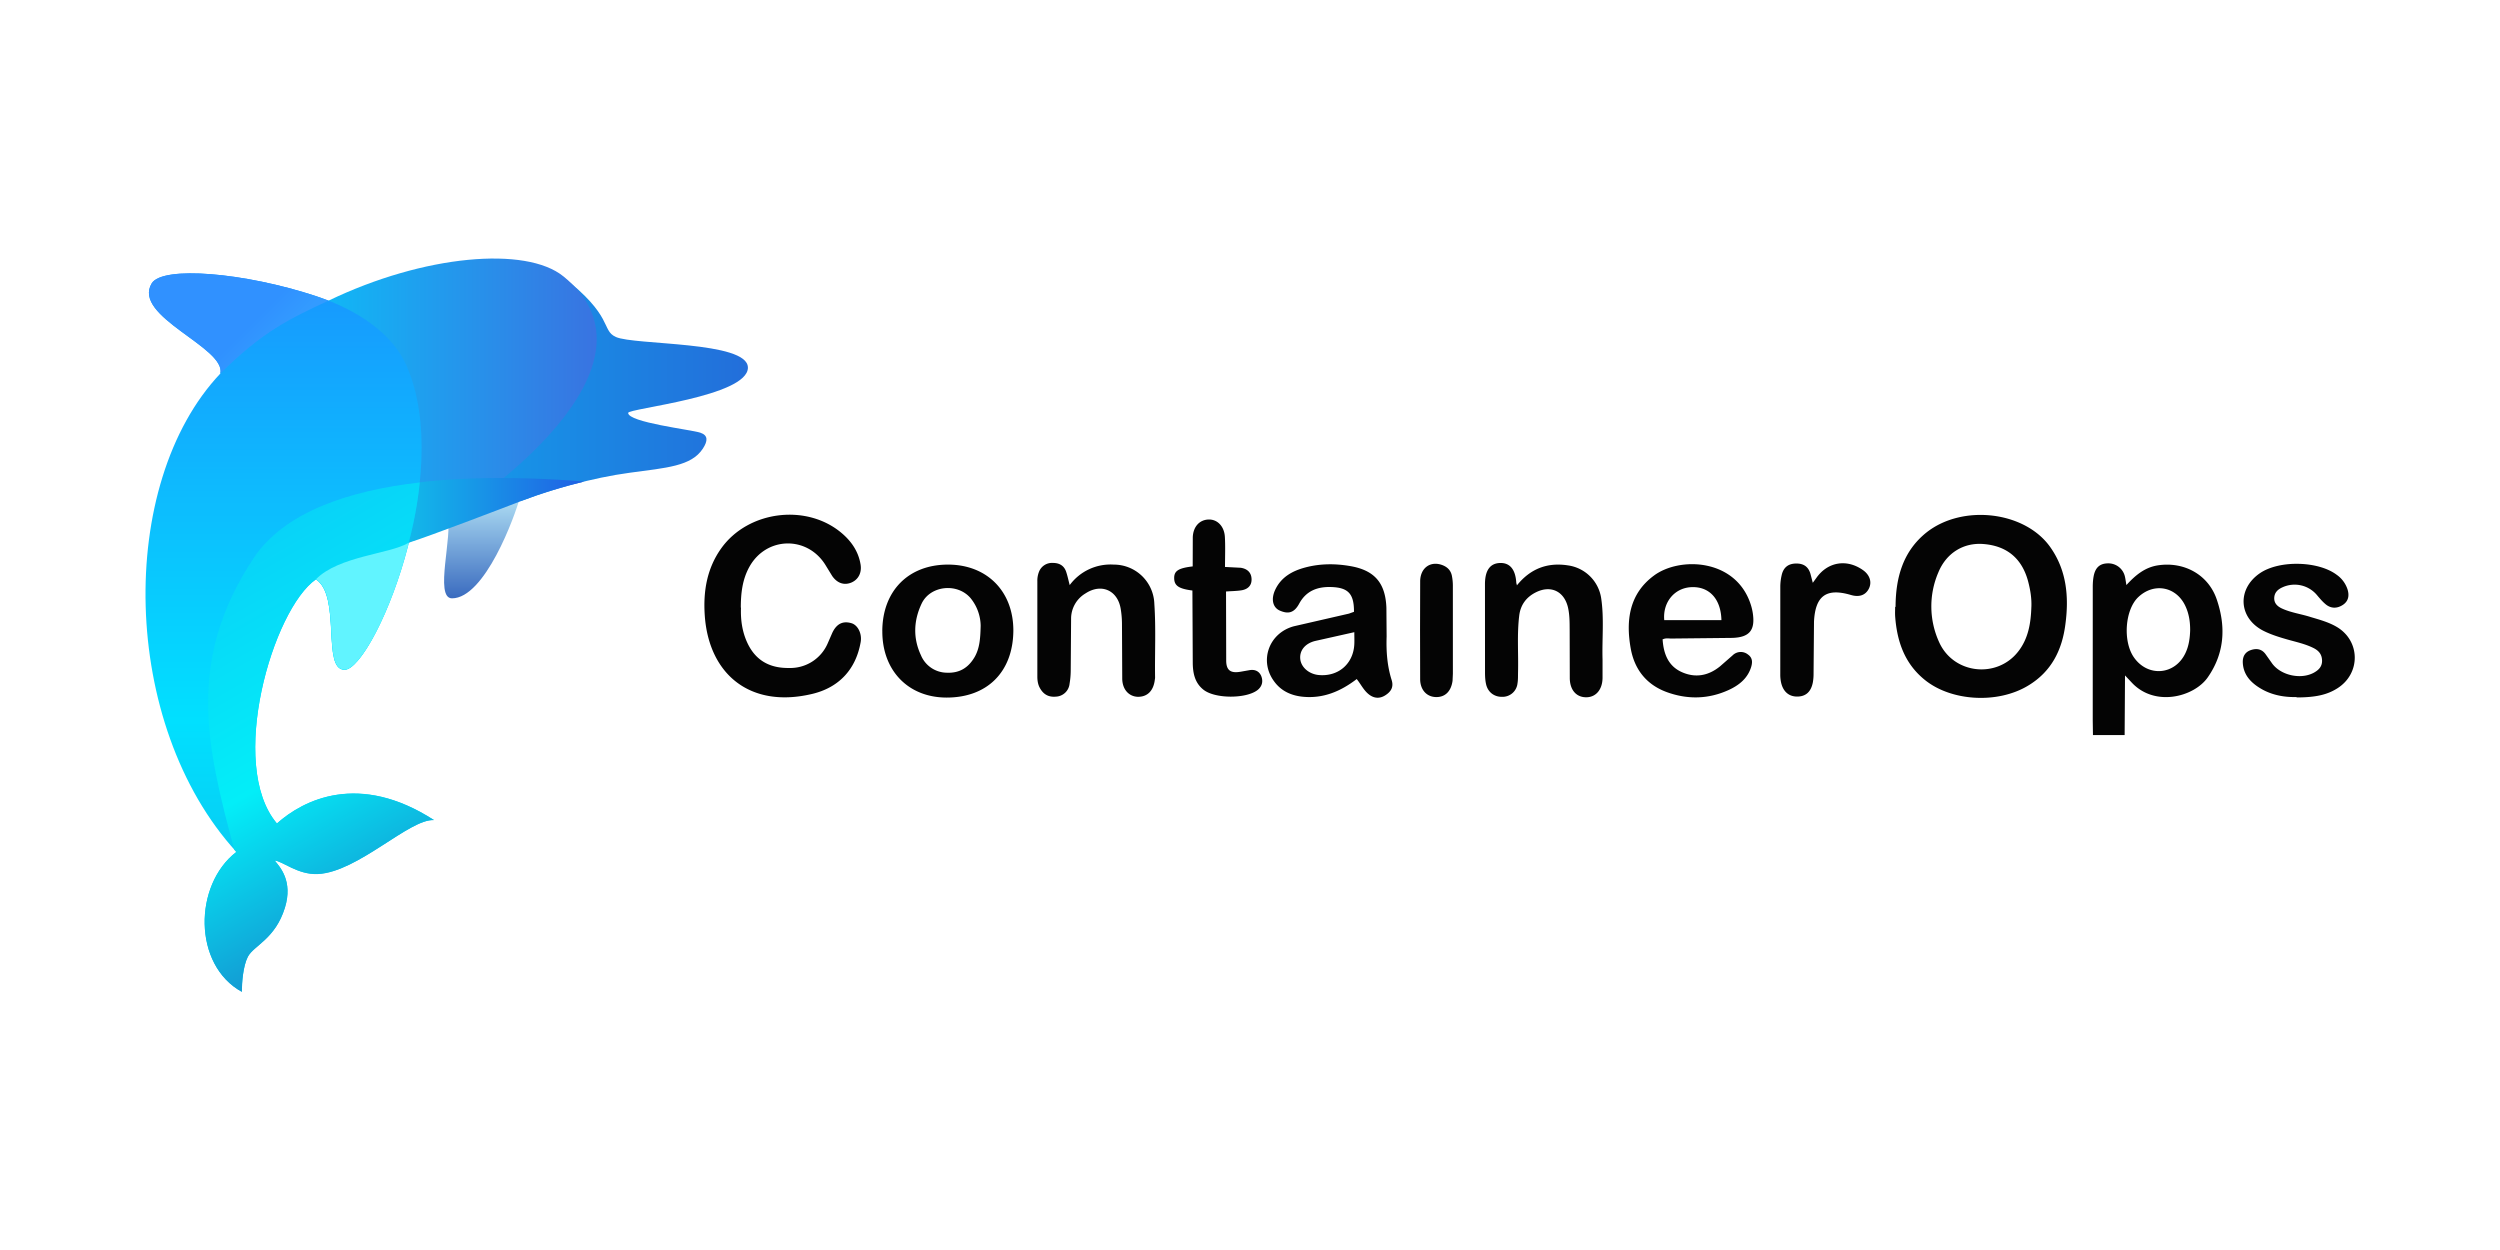 <svg xmlns="http://www.w3.org/2000/svg" width="120" height="60" viewBox="9.742 13.714 114.822 54.56"><g transform="translate(-1.997)"><path d="M98.8 40.16c.005-1.336.337-2.556 1.428-3.422 1.653-1.3 4.504-.972 5.673.673.756 1.063.868 2.28.7 3.543-.15 1.188-.64 2.175-1.7 2.817-1.404.86-3.578.735-4.797-.288-.9-.745-1.24-1.758-1.322-2.882-.01-.146-.001-.293-.001-.44zm6.238.001c.016-.395-.048-.782-.147-1.16-.28-1.06-.973-1.64-2.052-1.726-.9-.074-1.703.396-2.076 1.308a3.95 3.95 0 0 0 .042 3.208c.66 1.454 2.637 1.673 3.617.435.48-.605.592-1.323.615-2.064zm-59.266.024c-.023.566.052 1.132.308 1.663.383.793 1.032 1.132 1.896 1.12a1.87 1.87 0 0 0 1.778-1.13l.205-.47c.2-.436.5-.582.913-.448.273.1.464.476.396.862-.224 1.268-1.012 2.086-2.217 2.375-2.86.686-4.763-.904-4.944-3.612-.073-1.095.097-2.145.756-3.07 1.24-1.74 3.95-2.077 5.564-.676.423.367.735.82.834 1.4.07.396-.1.708-.418.845-.335.14-.653.03-.882-.3l-.325-.53c-.846-1.328-2.7-1.277-3.473.098-.328.583-.4 1.222-.4 1.896zm63.628-1.023c.405-.444.83-.8 1.412-.902 1.205-.2 2.35.4 2.743 1.57.42 1.24.363 2.45-.416 3.568-.63.905-2.458 1.388-3.518.212l-.283-.3-.017 2.74h-1.455l-.01-.672.001-6.135c0-.158.01-.32.038-.474.074-.412.285-.6.656-.606a.78.78 0 0 1 .78.594c.028.116.042.235.07.395zm2.93 2.053c.001-.383-.058-.754-.224-1.103-.422-.888-1.44-1.076-2.157-.4-.612.578-.718 2.024-.204 2.766.64.923 1.892.82 2.37-.196.16-.337.206-.7.216-1.07zm-38.404-.827c.004-.833-.268-1.112-1.047-1.138-.64-.02-1.152.178-1.47.764-.238.44-.515.478-.88.323-.337-.142-.42-.53-.224-.954.275-.593.8-.878 1.394-1.034.683-.18 1.384-.18 2.076-.057 1.1.195 1.598.776 1.64 1.914l.01 1.32c-.023.678.026 1.346.23 1.993.107.337-.04.545-.296.707-.27.17-.54.135-.78-.07-.217-.184-.34-.445-.527-.68-.73.56-1.533.906-2.475.813-.535-.053-1-.265-1.317-.704-.7-.94-.246-2.22.902-2.532l2.534-.582.23-.083zm.014.936l-1.805.405c-.47.12-.716.45-.676.83s.4.688.842.732c.894.086 1.58-.5 1.638-1.38.012-.18.002-.364.002-.587zm14.162.352c.045.643.26 1.207.885 1.484s1.22.164 1.75-.266l.58-.507a.53.53 0 0 1 .707-.035c.236.167.202.408.124.63-.174.495-.566.793-1.02 1-.922.42-1.876.44-2.82.1s-1.5-1.043-1.673-2.016c-.228-1.286-.066-2.5 1.06-3.336 1.176-.882 3.752-.797 4.446 1.3a2.54 2.54 0 0 1 .097.39c.128.797-.13 1.14-.932 1.166l-2.8.03c-.13.001-.268-.035-.413.045zm2.7-.906c-.023-.985-.57-1.56-1.4-1.513-.77.045-1.3.704-1.226 1.513H90.8zm-38.54.5c.008-1.846 1.205-3.054 3.024-3.05 1.794.004 3 1.237 2.995 3.037-.015 1.893-1.202 3.076-3.078 3.07-1.755-.007-2.948-1.246-2.94-3.055zm4.518-.226a2.05 2.05 0 0 0-.474-1.296c-.612-.698-1.842-.568-2.237.262-.368.775-.403 1.585-.032 2.374a1.3 1.3 0 0 0 1.179.801c.588.028 1-.225 1.293-.73.215-.386.256-.8.27-1.4zm24.626-1.867c.624-.775 1.408-1.068 2.353-.92a1.79 1.79 0 0 1 1.523 1.525c.135.926.033 1.86.06 2.8v.845c-.007.532-.3.874-.727.886-.46.013-.77-.316-.778-.873l-.005-2.205c-.003-.354.003-.7-.08-1.058-.18-.74-.795-1.028-1.48-.68-.43.217-.695.57-.756 1.058-.107.867-.033 1.737-.055 2.606-.004.17.004.345-.025.513a.69.69 0 0 1-.704.619c-.364.007-.658-.212-.74-.583-.04-.177-.048-.364-.048-.547l-.002-4.08c.01-.613.245-.926.7-.937.444-.01.7.295.738.9.002.03.014.06.033.134zM60.87 39.16a2.33 2.33 0 0 1 2.02-.94 1.86 1.86 0 0 1 1.866 1.797c.077 1.126.018 2.253.034 3.38.001.037-.005.073-.01.1-.058.52-.344.8-.782.795-.4-.013-.704-.322-.716-.82l-.012-2.5a4.35 4.35 0 0 0-.06-.73c-.144-.843-.887-1.174-1.613-.7a1.35 1.35 0 0 0-.664 1.16l-.017 2.4a3.7 3.7 0 0 1-.052.584.66.66 0 0 1-.641.599c-.36.03-.6-.134-.756-.462-.065-.148-.084-.304-.084-.466v-4.374a1.1 1.1 0 0 1 .075-.43.64.64 0 0 1 .637-.41c.27 0 .5.1.606.392.067.193.107.396.17.634zm56.35 5.142c-.532.016-1.134-.075-1.673-.404-.444-.27-.783-.633-.8-1.198-.003-.268.108-.468.382-.558s.506-.037.676.208l.3.424c.402.535 1.304.734 1.9.414.224-.122.395-.285.383-.574-.01-.28-.158-.446-.397-.565-.387-.192-.807-.278-1.217-.396-.365-.105-.727-.217-1.067-.387-1.16-.582-1.24-1.927-.164-2.657.887-.6 2.676-.56 3.523.083a1.32 1.32 0 0 1 .493.668c.083.272.05.525-.2.7-.263.18-.556.195-.814-.025-.14-.118-.26-.26-.378-.4a1.34 1.34 0 0 0-1.591-.375c-.214.096-.373.235-.384.488-.01.243.143.387.337.48.423.2.9.26 1.334.4.4.12.822.232 1.194.45 1.092.64 1.115 2.132.044 2.818-.47.3-.993.424-1.884.425zM68 38.328l.718.037c.3.042.5.215.504.533.004.308-.198.464-.48.505-.227.033-.46.035-.693.052l.008 3.198c.01.438.22.564.662.487l.397-.07c.248-.048.45.04.548.263.1.247.046.484-.176.655-.53.4-1.96.4-2.483-.028-.392-.315-.477-.757-.484-1.217l-.016-3.333c-.628-.08-.83-.22-.837-.56s.192-.47.85-.547l.004-1.34c.02-.492.315-.803.73-.814.396-.01.716.307.744.8.026.45.006.905.006 1.4zm27 .726l.162-.222c.52-.74 1.397-.886 2.143-.358.317.225.42.56.264.86-.153.293-.44.392-.815.282-1.123-.332-1.64.023-1.7 1.222l-.02 2.387a2.22 2.22 0 0 1-.032.4c-.082.433-.32.65-.707.656-.378.007-.648-.212-.748-.623a1.71 1.71 0 0 1-.042-.399l.001-4.042a2.41 2.41 0 0 1 .062-.508c.075-.338.28-.526.64-.538.375-.012.603.152.694.514l.096.37zm-18.04 2.183l.006-2.275c.02-.616.495-.923 1.03-.715.223.087.372.24.423.47a2.35 2.35 0 0 1 .048.51l.001 4-.015.33c-.068.496-.354.766-.784.746-.398-.018-.692-.32-.704-.8l-.005-2.275z" fill="#040404" fill-rule="evenodd"/><g transform="matrix(.191 0 0 .191 -10.065 20.495)"><linearGradient y2="100.912" x2="230.115" y1="74.57" x1="230.115" gradientUnits="userSpaceOnUse" id="A"><stop offset="0" stop-color="#b9e8f8"/><stop offset="1" stop-color="#3a6bbf"/></linearGradient><path d="M221.718 81.156c1.446 4.337-3.212 19.756 1.125 19.756 7.885 0 15.1-19.596 16.384-24.415s-18.926.408-17.5 4.66z" fill="url(#A)"/><linearGradient y2="49.407" x2="293.998" y1="49.407" x1="198.885" gradientUnits="userSpaceOnUse" id="B"><stop offset=".362" stop-color="#1695e8"/><stop offset="1" stop-color="#236eda"/></linearGradient><path d="M293.998 45.417c0-6.385-27.297-5.338-31.742-7.35-3.63-1.642-.354-4.956-13.132-14.757-9.136-7.007-52.5 5.7-50.147 15.75 6.666 28.568 35.042 40.564 41.294 38.16 6.264-2.4 16.307-5.3 25.298-6.505 8.914-1.205 14.817-1.566 17.588-5.782 1.248-1.9 1.283-3.227-.603-3.855-2.168-.723-17.347-2.47-17.347-4.758 0-1.085 28.8-3.916 28.8-10.903z" fill="url(#B)"/><linearGradient y2="53.431" x2="257.631" y1="53.431" x1="191.031" gradientUnits="userSpaceOnUse" id="C"><stop offset=".056" stop-color="#12b5f5"/><stop offset="1" stop-color="#3973e1"/></linearGradient><path d="M249.606 23.472c-8.943-7.253-33.417-5.227-56.44 5.854-9.353 4.375 14.803 60.842 19.2 58.244 19.408-10.395 63.253-43.008 37.25-64.098z" fill="url(#C)"/><linearGradient y2="80.059" x2="254.617" y1="80.059" x1="194.819" gradientUnits="userSpaceOnUse" id="D"><stop offset=".199" stop-color="#10c4ea"/><stop offset="1" stop-color="#2060e4"/></linearGradient><path d="M200.52 75.662c-11.002 2.894-5.56 15.266 11.836 11.907 5.335-1.702 21.662-7.945 27.914-10.35 3.765-1.448 8.898-3.067 14.347-4.392-16.833-1.357-37.482-1.537-54.097 2.834z" fill="url(#D)"/><linearGradient y2="22.763" x2="183.847" y1="195.519" x1="183.847" gradientUnits="userSpaceOnUse" id="E"><stop offset=".189" stop-color="#07cdf3"/><stop offset=".378" stop-color="#01e0ff"/><stop offset=".684" stop-color="#0dbcfe"/><stop offset="1" stop-color="#1896fe"/></linearGradient><path d="M180.76 155.042c-11.95-14.07-1.024-51.5 9.384-58.728 6.144 4.096 1.337 21.745 6.88 21.745 6.686 0 26.66-46.317 14.878-73.124-3.396-7.724-11.842-13.43-21.768-16.704-17.208-5.677-36.9-7.34-39.5-3.053-4.796 7.97 17.95 15.42 16.504 21.685-25.057 26.502-24.093 84.423 3.855 115.02-10.312 7.952-10.433 27.178 1.325 33.634 0-2.216.3-6.215 1.446-8.433 1.4-2.7 6.58-4.232 8.914-11.805 1.976-6.4-1.205-9.782-2.457-11.324 1.83.096 5.54 3.445 10.36 3.23 9.638-.434 22.07-13.347 27.948-12.963-18.07-11.66-31.417-4.866-37.778.82z" fill="url(#E)"/><linearGradient y2="91.907" x2="167.878" y1="171.572" x1="213.873" gradientUnits="userSpaceOnUse" id="F"><stop offset="0" stop-color="#139bd3"/><stop offset=".439" stop-color="#03eef8"/><stop offset="1" stop-color="#08d3f8"/></linearGradient><path d="M180.74 155.093c-11.95-14.07-1.024-51.5 9.385-58.728 6.143 4.096 1.337 21.744 6.878 21.744 3.657 0 11.148-13.63 15.334-30.5l.05-.015c1.288-4.738 2.216-9.65 2.705-14.55-17.146 1.98-32.654 7.148-40.013 18.3-16.198 24.57-11.262 45.17-4.577 70.028l.48.543c-10.312 7.95-10.433 27.177 1.325 33.634 0-2.217.3-6.215 1.445-8.433 1.4-2.702 6.58-4.23 8.915-11.805 1.976-6.4-1.204-9.782-2.458-11.324 1.832.096 5.54 3.445 10.36 3.23 9.637-.434 22.07-13.348 27.95-12.964-18.07-11.66-31.417-4.865-37.778.82z" fill="url(#F)"/><path d="M197.022 118.06c-5.542 0-.735-17.648-6.88-21.745 5.482-5.554 17.705-6.072 22.093-8.67l.25-.125c-4.185 16.86-11.807 30.54-15.465 30.54z" fill="#61f4ff" fill-rule="evenodd"/><linearGradient y2="16.865" x2="158.863" y1="40.247" x1="182.245" gradientUnits="userSpaceOnUse" id="G"><stop offset=".061" stop-color="#339bff"/><stop offset=".281" stop-color="#3091ff"/></linearGradient><path d="M193.166 29.326l-3.033-1.093c-17.208-5.677-36.9-7.34-39.5-3.053-4.796 7.97 17.95 15.42 16.504 21.685 10.273-10.196 16.665-13.164 26.02-17.54z" fill="url(#G)"/></g></g></svg>